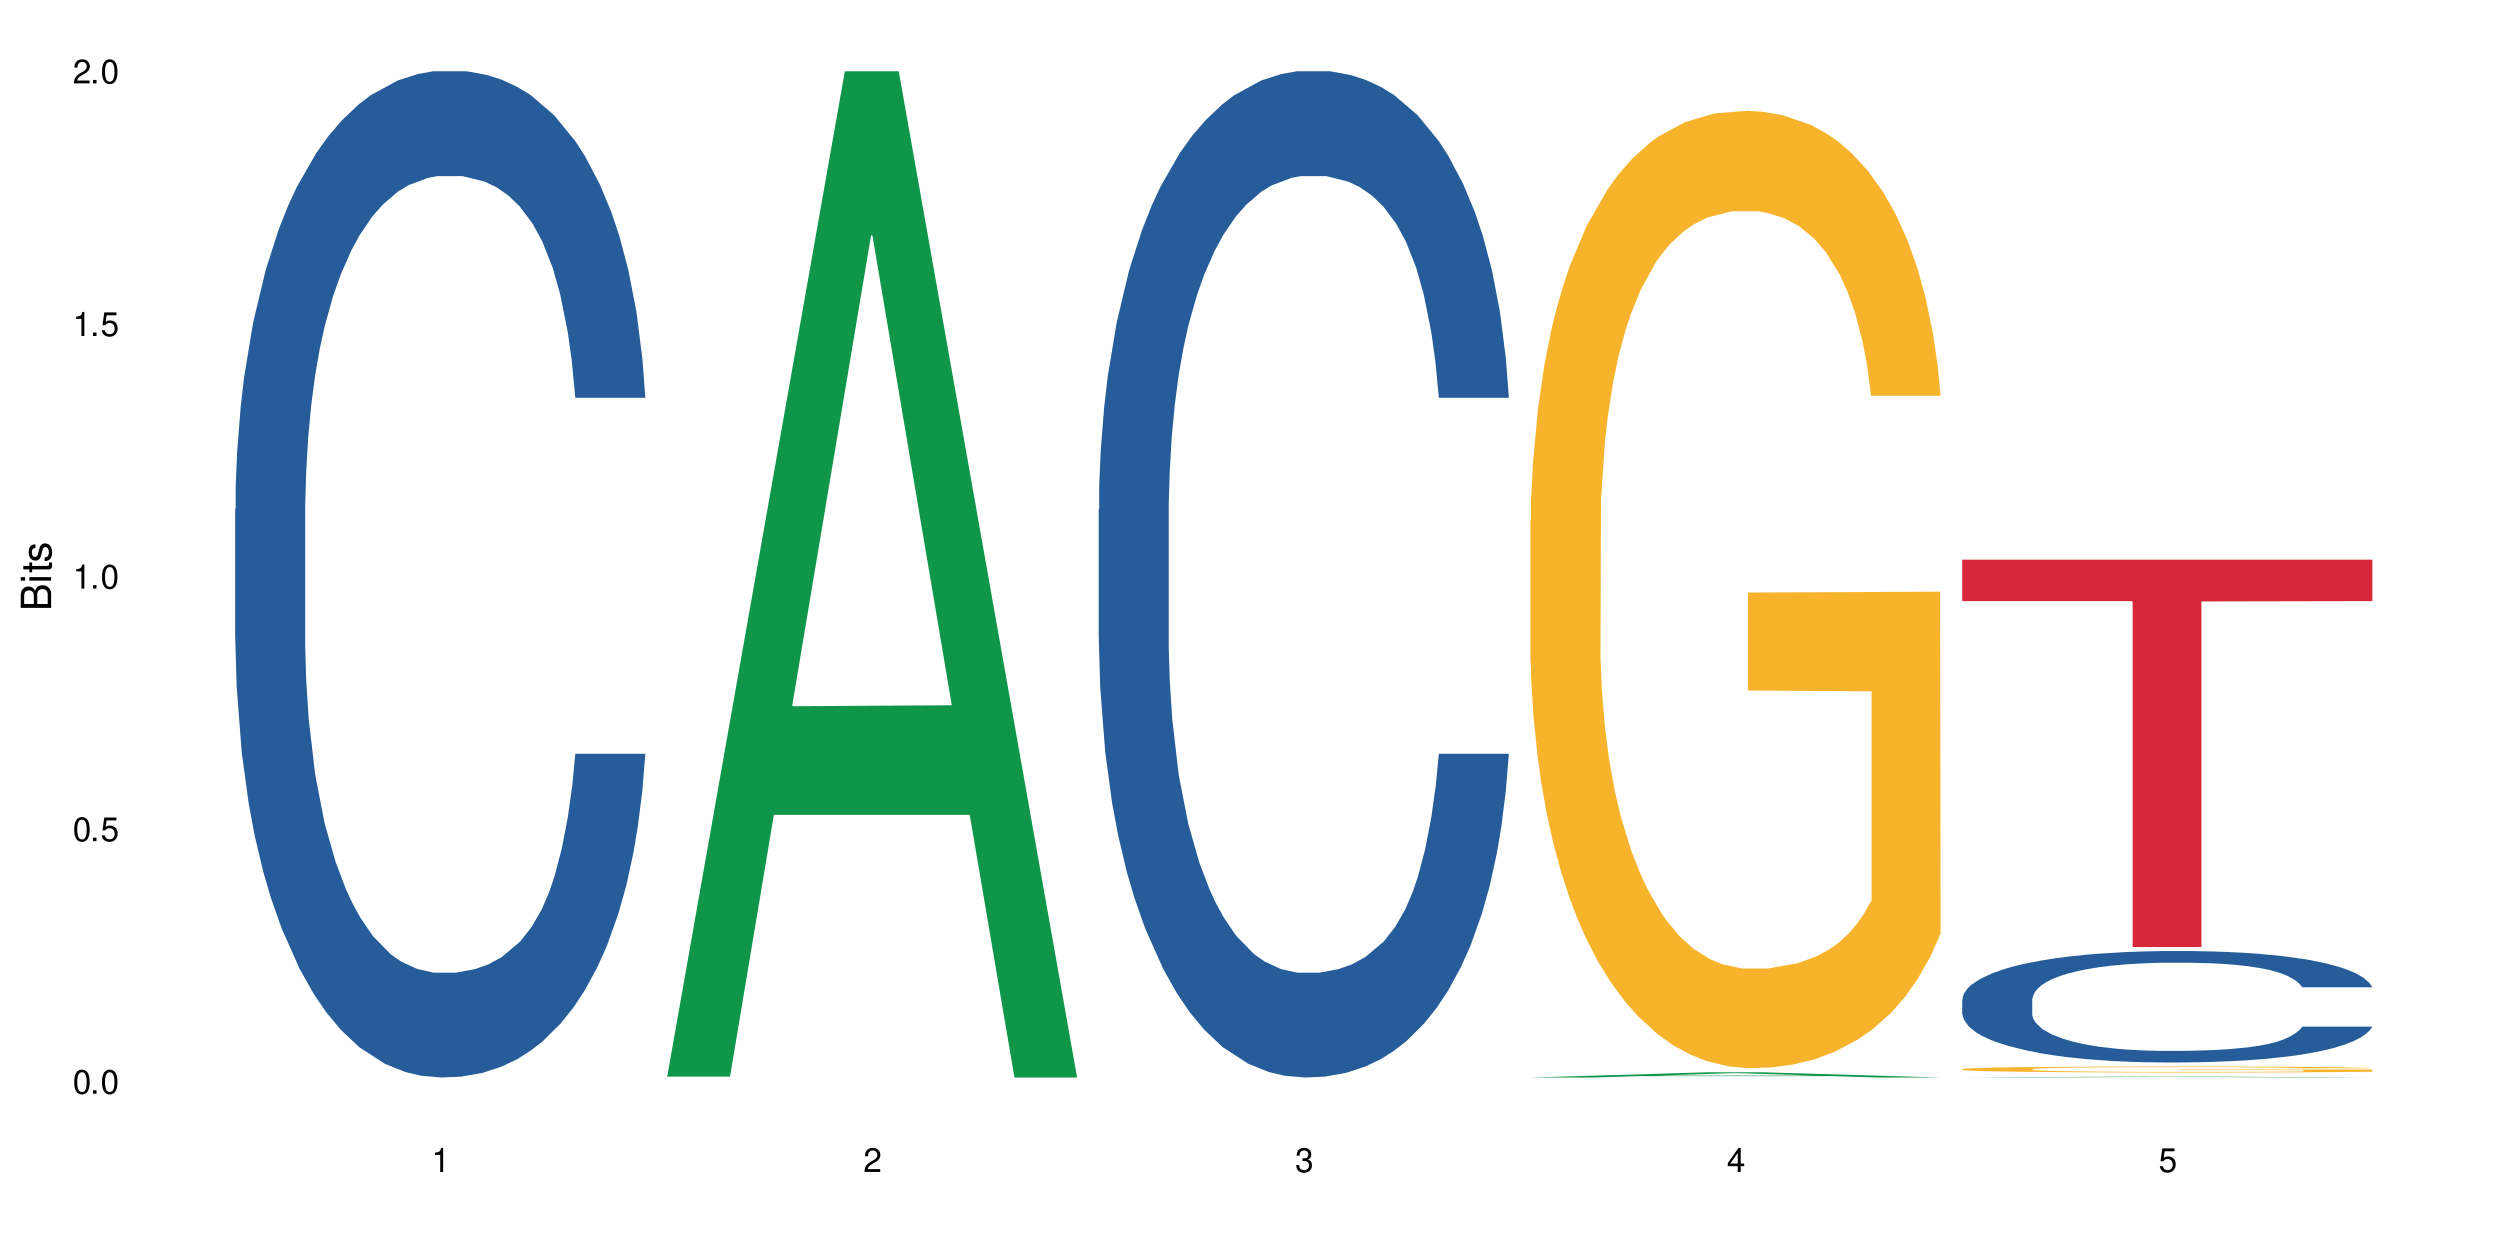 <?xml version="1.0" encoding="UTF-8"?>
<svg xmlns="http://www.w3.org/2000/svg" xmlns:xlink="http://www.w3.org/1999/xlink" width="720" height="360" viewBox="0 0 720 360">
<defs>
<g>
<g id="glyph-0-0">
</g>
<g id="glyph-0-1">
<path d="M 2.641 -6.938 C 2 -6.938 1.422 -6.656 1.078 -6.172 C 0.641 -5.562 0.406 -4.641 0.406 -3.359 C 0.406 -1.016 1.188 0.219 2.641 0.219 C 4.078 0.219 4.859 -1.016 4.859 -3.297 C 4.859 -4.641 4.656 -5.547 4.203 -6.172 C 3.844 -6.656 3.281 -6.938 2.641 -6.938 Z M 2.641 -6.188 C 3.547 -6.188 4 -5.25 4 -3.375 C 4 -1.406 3.562 -0.484 2.625 -0.484 C 1.734 -0.484 1.281 -1.438 1.281 -3.344 C 1.281 -5.25 1.734 -6.188 2.641 -6.188 Z M 2.641 -6.188 "/>
</g>
<g id="glyph-0-2">
<path d="M 1.828 -1 L 0.828 -1 L 0.828 0 L 1.828 0 Z M 1.828 -1 "/>
</g>
<g id="glyph-0-3">
<path d="M 4.562 -6.797 L 1.062 -6.797 L 0.547 -3.094 L 1.328 -3.094 C 1.719 -3.562 2.047 -3.734 2.578 -3.734 C 3.484 -3.734 4.062 -3.109 4.062 -2.094 C 4.062 -1.125 3.484 -0.531 2.578 -0.531 C 1.828 -0.531 1.375 -0.906 1.188 -1.672 L 0.328 -1.672 C 0.453 -1.109 0.547 -0.844 0.75 -0.594 C 1.125 -0.078 1.828 0.219 2.594 0.219 C 3.969 0.219 4.922 -0.781 4.922 -2.219 C 4.922 -3.562 4.031 -4.484 2.719 -4.484 C 2.25 -4.484 1.859 -4.359 1.469 -4.062 L 1.734 -5.969 L 4.562 -5.969 Z M 4.562 -6.797 "/>
</g>
<g id="glyph-0-4">
<path d="M 2.484 -4.938 L 2.484 0 L 3.328 0 L 3.328 -6.938 L 2.766 -6.938 C 2.469 -5.875 2.281 -5.734 0.984 -5.562 L 0.984 -4.938 Z M 2.484 -4.938 "/>
</g>
<g id="glyph-0-5">
<path d="M 4.859 -0.828 L 1.281 -0.828 C 1.359 -1.406 1.672 -1.781 2.5 -2.281 L 3.469 -2.828 C 4.406 -3.344 4.906 -4.062 4.906 -4.906 C 4.906 -5.484 4.672 -6.031 4.266 -6.406 C 3.859 -6.766 3.375 -6.938 2.719 -6.938 C 1.859 -6.938 1.219 -6.625 0.844 -6.031 C 0.609 -5.672 0.5 -5.234 0.484 -4.531 L 1.328 -4.531 C 1.359 -5.016 1.406 -5.281 1.531 -5.516 C 1.75 -5.938 2.188 -6.203 2.703 -6.203 C 3.469 -6.203 4.031 -5.641 4.031 -4.891 C 4.031 -4.344 3.719 -3.859 3.125 -3.516 L 2.234 -3 C 0.812 -2.172 0.406 -1.531 0.328 -0.016 L 4.859 -0.016 Z M 4.859 -0.828 "/>
</g>
<g id="glyph-0-6">
<path d="M 2.125 -3.188 L 2.578 -3.188 C 3.5 -3.188 3.984 -2.766 3.984 -1.922 C 3.984 -1.062 3.469 -0.531 2.594 -0.531 C 1.656 -0.531 1.203 -1 1.156 -2.016 L 0.312 -2.016 C 0.344 -1.453 0.438 -1.094 0.609 -0.781 C 0.953 -0.109 1.625 0.219 2.547 0.219 C 3.953 0.219 4.859 -0.625 4.859 -1.938 C 4.859 -2.828 4.516 -3.297 3.703 -3.594 C 4.344 -3.844 4.656 -4.328 4.656 -5.031 C 4.656 -6.219 3.875 -6.938 2.578 -6.938 C 1.203 -6.938 0.484 -6.172 0.453 -4.703 L 1.297 -4.703 C 1.312 -5.125 1.344 -5.359 1.453 -5.578 C 1.641 -5.969 2.062 -6.203 2.594 -6.203 C 3.344 -6.203 3.797 -5.75 3.797 -5 C 3.797 -4.516 3.609 -4.219 3.25 -4.047 C 3.016 -3.953 2.703 -3.922 2.125 -3.906 Z M 2.125 -3.188 "/>
</g>
<g id="glyph-0-7">
<path d="M 3.141 -1.672 L 3.141 0 L 3.984 0 L 3.984 -1.672 L 4.984 -1.672 L 4.984 -2.438 L 3.984 -2.438 L 3.984 -6.938 L 3.359 -6.938 L 0.266 -2.578 L 0.266 -1.672 Z M 3.141 -2.438 L 1 -2.438 L 3.141 -5.5 Z M 3.141 -2.438 "/>
</g>
<g id="glyph-1-0">
</g>
<g id="glyph-1-1">
<path d="M 0 -0.953 L 0 -4.891 C 0 -5.719 -0.234 -6.344 -0.734 -6.797 C -1.188 -7.234 -1.812 -7.469 -2.5 -7.469 C -3.547 -7.469 -4.188 -7 -4.625 -5.875 C -4.984 -6.688 -5.625 -7.094 -6.531 -7.094 C -7.172 -7.094 -7.734 -6.859 -8.141 -6.391 C -8.562 -5.922 -8.75 -5.344 -8.75 -4.5 L -8.75 -0.953 Z M -4.984 -2.062 L -7.766 -2.062 L -7.766 -4.219 C -7.766 -4.844 -7.688 -5.203 -7.453 -5.5 C -7.219 -5.812 -6.859 -5.969 -6.375 -5.969 C -5.891 -5.969 -5.531 -5.812 -5.297 -5.5 C -5.062 -5.203 -4.984 -4.844 -4.984 -4.219 Z M -0.984 -2.062 L -4 -2.062 L -4 -4.781 C -4 -5.766 -3.438 -6.359 -2.484 -6.359 C -1.547 -6.359 -0.984 -5.766 -0.984 -4.781 Z M -0.984 -2.062 "/>
</g>
<g id="glyph-1-2">
<path d="M -6.281 -1.797 L -6.281 -0.797 L 0 -0.797 L 0 -1.797 Z M -8.75 -1.797 L -8.75 -0.797 L -7.484 -0.797 L -7.484 -1.797 Z M -8.75 -1.797 "/>
</g>
<g id="glyph-1-3">
<path d="M -6.281 -3.047 L -6.281 -2.016 L -8.016 -2.016 L -8.016 -1.016 L -6.281 -1.016 L -6.281 -0.172 L -5.469 -0.172 L -5.469 -1.016 L -0.719 -1.016 C -0.078 -1.016 0.281 -1.453 0.281 -2.234 C 0.281 -2.5 0.25 -2.719 0.188 -3.047 L -0.641 -3.047 C -0.609 -2.906 -0.594 -2.766 -0.594 -2.562 C -0.594 -2.141 -0.719 -2.016 -1.156 -2.016 L -5.469 -2.016 L -5.469 -3.047 Z M -6.281 -3.047 "/>
</g>
<g id="glyph-1-4">
<path d="M -4.531 -5.25 C -5.766 -5.25 -6.469 -4.422 -6.469 -2.969 C -6.469 -1.516 -5.719 -0.562 -4.547 -0.562 C -3.562 -0.562 -3.094 -1.062 -2.734 -2.562 L -2.516 -3.484 C -2.344 -4.188 -2.094 -4.469 -1.641 -4.469 C -1.047 -4.469 -0.641 -3.875 -0.641 -3 C -0.641 -2.453 -0.797 -2 -1.062 -1.75 C -1.25 -1.594 -1.422 -1.531 -1.875 -1.469 L -1.875 -0.406 C -0.422 -0.453 0.281 -1.266 0.281 -2.922 C 0.281 -4.5 -0.5 -5.516 -1.719 -5.516 C -2.656 -5.516 -3.172 -4.984 -3.469 -3.734 L -3.703 -2.766 C -3.891 -1.953 -4.156 -1.609 -4.594 -1.609 C -5.188 -1.609 -5.547 -2.125 -5.547 -2.938 C -5.547 -3.75 -5.203 -4.172 -4.531 -4.203 Z M -4.531 -5.25 "/>
</g>
</g>
</defs>
<rect x="-72" y="-36" width="864" height="432" fill="rgb(100%, 100%, 100%)" fill-opacity="1"/>
<path fill-rule="nonzero" fill="rgb(14.51%, 36.078%, 60%)" fill-opacity="1" d="M 67.73 146.621 L 67.875 146.355 L 67.875 140 L 68.309 129.934 L 69.316 117.215 L 70.324 108.477 L 72.918 92.844 L 76.52 77.746 L 80.266 66.09 L 83 59.203 L 85.449 53.902 L 91.07 44.102 L 94.672 39.07 L 98.559 34.566 L 103.312 30.062 L 106.77 27.414 L 114.551 23.176 L 120.312 21.32 L 124.777 20.527 L 134.43 20.527 L 140.191 21.586 L 144.371 22.91 L 148.98 25.031 L 152.871 27.414 L 159.641 33.242 L 165.691 40.66 L 168.43 44.898 L 172.75 53.109 L 176.062 61.055 L 178.367 67.945 L 180.961 77.746 L 183.266 89.668 L 184.996 103.176 L 185.859 114.566 L 165.691 114.566 L 164.684 103.973 L 163.531 95.758 L 161.371 84.898 L 159.211 77.215 L 156.184 69.535 L 153.445 64.5 L 149.699 59.469 L 146.387 56.289 L 142.93 53.902 L 139.617 52.316 L 133.277 50.727 L 125.93 50.727 L 123.195 51.254 L 117.574 53.375 L 114.551 55.23 L 110.23 58.938 L 107.203 62.383 L 103.602 67.68 L 101.152 72.184 L 98.129 79.07 L 95.965 85.164 L 93.52 93.906 L 92.078 100.527 L 90.781 107.945 L 89.629 116.688 L 88.766 125.957 L 88.188 135.762 L 87.898 145.297 L 87.898 186.355 L 88.188 195.895 L 88.906 207.02 L 90.781 223.18 L 93.52 237.219 L 96.688 248.344 L 99.711 256.293 L 101.441 260 L 103.746 264.238 L 107.348 269.535 L 112.535 274.836 L 115.559 276.953 L 120.168 279.074 L 124.922 280.133 L 131.262 280.133 L 136.879 279.074 L 140.625 277.75 L 144.516 275.629 L 149.844 271.125 L 153.16 266.887 L 156.039 261.855 L 158.199 256.82 L 159.641 252.582 L 161.801 244.371 L 163.531 235.363 L 164.828 226.094 L 165.691 217.086 L 185.859 217.086 L 184.996 227.684 L 183.699 238.012 L 182.402 245.695 L 180.387 254.969 L 178.082 263.18 L 174.77 272.449 L 172.031 278.543 L 168.43 285.168 L 165.117 290.199 L 161.516 294.703 L 156.184 300 L 152.727 302.648 L 148.98 305.035 L 144.516 307.152 L 138.898 309.008 L 132.848 310.066 L 127.227 310.332 L 121.176 309.801 L 116.711 308.742 L 110.805 306.359 L 103.457 301.59 L 98.129 296.559 L 93.949 291.523 L 90.348 286.227 L 86.316 279.074 L 81.129 267.418 L 77.961 258.41 L 75.797 250.992 L 73.348 240.664 L 71.621 231.391 L 69.605 216.555 L 68.164 197.746 L 67.73 183.18 Z M 67.73 146.621 "/>
<path fill-rule="nonzero" fill="rgb(6.275%, 58.824%, 28.235%)" fill-opacity="1" d="M 192.078 310.059 L 192.203 309.789 L 243.316 20.527 L 258.84 20.527 L 310.207 310.332 L 292.16 310.332 L 279.285 234.684 L 222.871 234.684 L 210.25 310.059 L 192.078 310.059 L 228.297 203.391 L 274.113 203.117 L 251.27 67.875 L 251.016 67.602 L 250.762 68.418 L 228.172 203.117 L 228.297 203.391 Z M 192.078 310.059 "/>
<path fill-rule="nonzero" fill="rgb(14.51%, 36.078%, 60%)" fill-opacity="1" d="M 316.426 146.621 L 316.566 146.355 L 316.566 140 L 317 129.934 L 318.008 117.215 L 319.016 108.477 L 321.609 92.844 L 325.211 77.746 L 328.957 66.09 L 331.695 59.203 L 334.145 53.902 L 339.762 44.102 L 343.363 39.07 L 347.254 34.566 L 352.008 30.062 L 355.465 27.414 L 363.242 23.176 L 369.008 21.32 L 373.473 20.527 L 383.125 20.527 L 388.887 21.586 L 393.062 22.91 L 397.676 25.031 L 401.562 27.414 L 408.336 33.242 L 414.387 40.66 L 417.121 44.898 L 421.445 53.109 L 424.758 61.055 L 427.062 67.945 L 429.656 77.746 L 431.961 89.668 L 433.688 103.176 L 434.555 114.566 L 414.387 114.566 L 413.375 103.973 L 412.223 95.758 L 410.062 84.898 L 407.902 77.215 L 404.879 69.535 L 402.141 64.5 L 398.395 59.469 L 395.082 56.289 L 391.625 53.902 L 388.309 52.316 L 381.973 50.727 L 374.625 50.727 L 371.887 51.254 L 366.27 53.375 L 363.242 55.23 L 358.922 58.938 L 355.898 62.383 L 352.297 67.68 L 349.848 72.184 L 346.82 79.07 L 344.66 85.164 L 342.211 93.906 L 340.77 100.527 L 339.473 107.945 L 338.32 116.688 L 337.457 125.957 L 336.879 135.762 L 336.594 145.297 L 336.594 186.355 L 336.879 195.895 L 337.602 207.02 L 339.473 223.18 L 342.211 237.219 L 345.379 248.344 L 348.406 256.293 L 350.133 260 L 352.438 264.238 L 356.039 269.535 L 361.227 274.836 L 364.254 276.953 L 368.863 279.074 L 373.617 280.133 L 379.953 280.133 L 385.574 279.074 L 389.32 277.75 L 393.207 275.629 L 398.539 271.125 L 401.852 266.887 L 404.734 261.855 L 406.895 256.82 L 408.336 252.582 L 410.496 244.371 L 412.223 235.363 L 413.52 226.094 L 414.387 217.086 L 434.555 217.086 L 433.688 227.684 L 432.391 238.012 L 431.098 245.695 L 429.078 254.969 L 426.773 263.18 L 423.461 272.449 L 420.723 278.543 L 417.121 285.168 L 413.809 290.199 L 410.207 294.703 L 404.879 300 L 401.418 302.648 L 397.676 305.035 L 393.207 307.152 L 387.59 309.008 L 381.539 310.066 L 375.922 310.332 L 369.871 309.801 L 365.406 308.742 L 359.5 306.359 L 352.152 301.59 L 346.82 296.559 L 342.645 291.523 L 339.043 286.227 L 335.008 279.074 L 329.82 267.418 L 326.652 258.41 L 324.492 250.992 L 322.043 240.664 L 320.312 231.391 L 318.297 216.555 L 316.855 197.746 L 316.426 183.18 Z M 316.426 146.621 "/>
<path fill-rule="nonzero" fill="rgb(6.275%, 58.824%, 28.235%)" fill-opacity="1" d="M 440.77 310.332 L 440.898 310.328 L 492.012 308.809 L 507.535 308.809 L 558.898 310.332 L 540.852 310.332 L 527.98 309.934 L 471.566 309.934 L 458.945 310.332 L 440.77 310.332 L 476.992 309.77 L 522.805 309.77 L 499.961 309.059 L 499.711 309.055 L 499.457 309.059 L 476.867 309.77 L 476.992 309.77 Z M 440.77 310.332 "/>
<path fill-rule="nonzero" fill="rgb(96.863%, 70.196%, 16.863%)" fill-opacity="1" d="M 440.77 150.008 L 440.914 149.758 L 440.914 144.719 L 441.492 133.391 L 442.934 117.777 L 444.805 104.934 L 446.82 94.859 L 448.117 89.574 L 450.277 82.02 L 452.152 76.48 L 456.906 65.148 L 462.957 54.57 L 466.27 50.039 L 470.016 45.758 L 475.344 40.973 L 477.793 39.211 L 485.285 35.18 L 493.785 32.664 L 503.148 31.906 L 507.469 32.16 L 513.379 33.168 L 521.445 35.938 L 526.055 38.453 L 529.656 40.973 L 533.402 44.246 L 538.012 49.281 L 542.332 55.328 L 545.789 61.371 L 549.246 68.926 L 552.129 76.984 L 554.578 85.797 L 556.738 96.371 L 558.035 105.188 L 558.898 114 L 538.875 114 L 537.723 105.188 L 536.426 98.387 L 534.266 90.078 L 532.105 84.035 L 529.945 79.25 L 525.91 72.703 L 522.453 68.672 L 518.133 65.148 L 513.953 62.883 L 509.199 61.371 L 506.316 60.867 L 498.684 60.867 L 491.77 62.629 L 487.734 64.645 L 484.852 66.656 L 480.82 70.434 L 478.371 73.457 L 476.93 75.473 L 472.609 83.277 L 469.727 90.328 L 468.141 95.113 L 466.125 102.668 L 464.684 109.465 L 463.102 119.539 L 462.234 127.094 L 461.082 144.219 L 460.938 189.543 L 461.371 199.113 L 462.234 209.438 L 463.387 218.5 L 465.117 228.07 L 466.844 235.375 L 469.871 245.195 L 472.465 251.742 L 474.48 256.023 L 478.371 262.82 L 479.957 265.086 L 483.699 269.621 L 487.59 273.145 L 492.344 276.168 L 495.945 277.68 L 501.707 278.938 L 509.055 278.938 L 517.699 277.426 L 523.172 275.41 L 526.918 273.398 L 529.367 271.633 L 532.395 268.863 L 534.555 266.348 L 536.57 263.578 L 539.02 259.297 L 539.02 199.113 L 503.438 198.859 L 503.438 170.656 L 558.758 170.406 L 558.898 268.863 L 555.875 275.664 L 552.129 282.211 L 548.527 287.246 L 544.781 291.527 L 539.453 296.312 L 535.129 299.336 L 528.504 302.859 L 522.453 305.125 L 516.113 306.637 L 510.496 307.391 L 503.867 307.645 L 497.961 307.141 L 491.625 305.629 L 486.582 303.613 L 481.973 301.098 L 477.363 297.824 L 471.602 292.535 L 467.855 288.254 L 463.965 282.965 L 460.074 276.672 L 456.617 269.871 L 454.312 264.582 L 452.008 258.539 L 449.559 250.984 L 447.254 242.426 L 445.523 234.617 L 443.941 225.805 L 442.789 217.496 L 441.637 206.164 L 441.059 197.098 L 440.77 189.293 Z M 440.77 150.008 "/>
<path fill-rule="nonzero" fill="rgb(6.275%, 58.824%, 28.235%)" fill-opacity="1" d="M 565.117 310.332 L 565.242 310.332 L 616.355 310.051 L 631.879 310.051 L 683.246 310.332 L 665.199 310.332 L 652.324 310.258 L 595.91 310.258 L 583.293 310.332 L 565.117 310.332 L 601.34 310.23 L 647.152 310.227 L 624.309 310.098 L 623.805 310.098 L 601.211 310.227 L 601.34 310.23 Z M 565.117 310.332 "/>
<path fill-rule="nonzero" fill="rgb(14.51%, 36.078%, 60%)" fill-opacity="1" d="M 565.117 287.875 L 565.262 287.844 L 565.262 287.141 L 565.695 286.027 L 566.703 284.617 L 567.711 283.652 L 570.305 281.922 L 573.906 280.25 L 577.652 278.961 L 580.387 278.195 L 582.836 277.609 L 588.457 276.527 L 592.055 275.969 L 595.945 275.469 L 600.699 274.973 L 604.156 274.68 L 611.938 274.211 L 617.699 274.004 L 622.164 273.914 L 631.816 273.914 L 637.578 274.031 L 641.758 274.18 L 646.367 274.414 L 650.258 274.68 L 657.027 275.324 L 663.078 276.145 L 665.816 276.613 L 670.137 277.523 L 673.449 278.402 L 675.754 279.164 L 678.348 280.25 L 680.652 281.57 L 682.383 283.066 L 683.246 284.324 L 663.078 284.324 L 662.07 283.152 L 660.918 282.242 L 658.758 281.043 L 656.594 280.191 L 653.57 279.34 L 650.832 278.785 L 647.086 278.227 L 643.773 277.875 L 640.316 277.609 L 637.004 277.434 L 630.664 277.258 L 623.316 277.258 L 620.582 277.316 L 614.961 277.551 L 611.938 277.758 L 607.613 278.168 L 604.59 278.551 L 600.988 279.137 L 598.539 279.633 L 595.516 280.395 L 593.352 281.07 L 590.902 282.039 L 589.465 282.773 L 588.168 283.594 L 587.016 284.559 L 586.148 285.586 L 585.574 286.672 L 585.285 287.727 L 585.285 292.273 L 585.574 293.328 L 586.293 294.559 L 588.168 296.348 L 590.902 297.902 L 594.074 299.133 L 597.098 300.016 L 598.828 300.426 L 601.133 300.895 L 604.734 301.48 L 609.922 302.066 L 612.945 302.301 L 617.555 302.535 L 622.309 302.652 L 628.648 302.652 L 634.266 302.535 L 638.012 302.391 L 641.902 302.156 L 647.23 301.656 L 650.547 301.188 L 653.426 300.629 L 655.586 300.074 L 657.027 299.605 L 659.188 298.695 L 660.918 297.699 L 662.215 296.672 L 663.078 295.676 L 683.246 295.676 L 682.383 296.848 L 681.086 297.992 L 679.789 298.84 L 677.773 299.867 L 675.469 300.777 L 672.152 301.805 L 669.418 302.477 L 665.816 303.211 L 662.504 303.77 L 658.902 304.266 L 653.57 304.852 L 650.113 305.145 L 646.367 305.41 L 641.902 305.645 L 636.281 305.852 L 630.234 305.969 L 624.613 305.996 L 618.562 305.938 L 614.098 305.82 L 608.191 305.555 L 600.844 305.027 L 595.516 304.473 L 591.336 303.914 L 587.734 303.328 L 583.699 302.535 L 578.516 301.246 L 575.344 300.25 L 573.184 299.426 L 570.734 298.285 L 569.008 297.258 L 566.988 295.617 L 565.551 293.535 L 565.117 291.922 Z M 565.117 287.875 "/>
<path fill-rule="nonzero" fill="rgb(96.863%, 70.196%, 16.863%)" fill-opacity="1" d="M 565.117 307.898 L 565.262 307.898 L 565.262 307.867 L 565.836 307.797 L 567.277 307.699 L 569.152 307.617 L 571.168 307.555 L 572.465 307.52 L 574.625 307.473 L 576.5 307.438 L 581.254 307.367 L 587.301 307.301 L 590.617 307.273 L 594.363 307.246 L 599.691 307.219 L 602.141 307.207 L 609.633 307.18 L 618.133 307.164 L 627.496 307.16 L 631.816 307.16 L 637.723 307.168 L 645.789 307.184 L 650.402 307.199 L 654.004 307.219 L 657.746 307.238 L 662.359 307.27 L 666.68 307.309 L 670.137 307.344 L 673.594 307.391 L 676.477 307.441 L 678.926 307.496 L 681.086 307.562 L 682.383 307.617 L 683.246 307.676 L 663.223 307.676 L 662.07 307.617 L 660.773 307.578 L 658.613 307.523 L 656.453 307.488 L 654.289 307.457 L 650.258 307.414 L 646.801 307.391 L 642.477 307.367 L 638.301 307.355 L 633.547 307.344 L 630.664 307.34 L 623.031 307.34 L 616.113 307.352 L 612.082 307.363 L 609.199 307.379 L 605.168 307.402 L 602.719 307.422 L 601.277 307.434 L 596.953 307.48 L 594.074 307.527 L 592.488 307.555 L 590.473 307.602 L 589.031 307.645 L 587.445 307.707 L 586.582 307.758 L 585.43 307.863 L 585.285 308.148 L 585.719 308.207 L 586.582 308.273 L 587.734 308.328 L 589.465 308.391 L 591.191 308.434 L 594.219 308.496 L 596.812 308.535 L 598.828 308.562 L 602.719 308.605 L 604.301 308.621 L 608.047 308.648 L 611.938 308.672 L 616.691 308.691 L 620.293 308.699 L 626.055 308.707 L 633.402 308.707 L 642.047 308.699 L 647.52 308.684 L 651.266 308.672 L 653.715 308.66 L 656.738 308.645 L 658.902 308.629 L 660.918 308.609 L 663.367 308.586 L 663.367 308.207 L 627.785 308.207 L 627.785 308.027 L 683.102 308.027 L 683.246 308.645 L 680.223 308.688 L 676.477 308.727 L 672.875 308.758 L 669.129 308.785 L 663.797 308.816 L 659.477 308.836 L 652.852 308.855 L 646.801 308.871 L 640.461 308.879 L 634.844 308.887 L 628.215 308.887 L 622.309 308.883 L 615.969 308.875 L 610.93 308.863 L 606.32 308.848 L 601.707 308.824 L 595.945 308.793 L 592.199 308.766 L 588.312 308.734 L 584.422 308.691 L 580.965 308.652 L 578.66 308.617 L 576.355 308.578 L 573.906 308.531 L 571.602 308.48 L 569.871 308.43 L 568.285 308.375 L 567.133 308.324 L 565.98 308.25 L 565.406 308.195 L 565.117 308.145 Z M 565.117 307.898 "/>
<path fill-rule="nonzero" fill="rgb(83.922%, 15.686%, 22.353%)" fill-opacity="1" d="M 565.117 161.176 L 683.246 161.176 L 683.246 173.117 L 634.016 173.223 L 634.016 272.754 L 614.207 272.754 L 614.207 173.328 L 613.918 173.117 L 565.117 173.117 Z M 565.117 161.176 "/>
<g fill="rgb(0%, 0%, 0%)" fill-opacity="1">
<use xlink:href="#glyph-0-1" x="20.965" y="314.993"/>
<use xlink:href="#glyph-0-2" x="25.965" y="314.993"/>
<use xlink:href="#glyph-0-1" x="28.965" y="314.993"/>
</g>
<g fill="rgb(0%, 0%, 0%)" fill-opacity="1">
<use xlink:href="#glyph-0-1" x="20.965" y="242.251"/>
<use xlink:href="#glyph-0-2" x="25.965" y="242.251"/>
<use xlink:href="#glyph-0-3" x="28.965" y="242.251"/>
</g>
<g fill="rgb(0%, 0%, 0%)" fill-opacity="1">
<use xlink:href="#glyph-0-4" x="20.965" y="169.509"/>
<use xlink:href="#glyph-0-2" x="25.965" y="169.509"/>
<use xlink:href="#glyph-0-1" x="28.965" y="169.509"/>
</g>
<g fill="rgb(0%, 0%, 0%)" fill-opacity="1">
<use xlink:href="#glyph-0-4" x="20.965" y="96.767"/>
<use xlink:href="#glyph-0-2" x="25.965" y="96.767"/>
<use xlink:href="#glyph-0-3" x="28.965" y="96.767"/>
</g>
<g fill="rgb(0%, 0%, 0%)" fill-opacity="1">
<use xlink:href="#glyph-0-5" x="20.965" y="24.024"/>
<use xlink:href="#glyph-0-2" x="25.965" y="24.024"/>
<use xlink:href="#glyph-0-1" x="28.965" y="24.024"/>
</g>
<g fill="rgb(0%, 0%, 0%)" fill-opacity="1">
<use xlink:href="#glyph-0-4" x="124.297" y="337.532"/>
</g>
<g fill="rgb(0%, 0%, 0%)" fill-opacity="1">
<use xlink:href="#glyph-0-5" x="248.641" y="337.532"/>
</g>
<g fill="rgb(0%, 0%, 0%)" fill-opacity="1">
<use xlink:href="#glyph-0-6" x="372.988" y="337.532"/>
</g>
<g fill="rgb(0%, 0%, 0%)" fill-opacity="1">
<use xlink:href="#glyph-0-7" x="497.336" y="337.532"/>
</g>
<g fill="rgb(0%, 0%, 0%)" fill-opacity="1">
<use xlink:href="#glyph-0-3" x="621.684" y="337.532"/>
</g>
<g fill="rgb(0%, 0%, 0%)" fill-opacity="1">
<use xlink:href="#glyph-1-1" x="14.725" y="176.012"/>
<use xlink:href="#glyph-1-2" x="14.725" y="168.012"/>
<use xlink:href="#glyph-1-3" x="14.725" y="165.012"/>
<use xlink:href="#glyph-1-4" x="14.725" y="162.012"/>
</g>
</svg>
